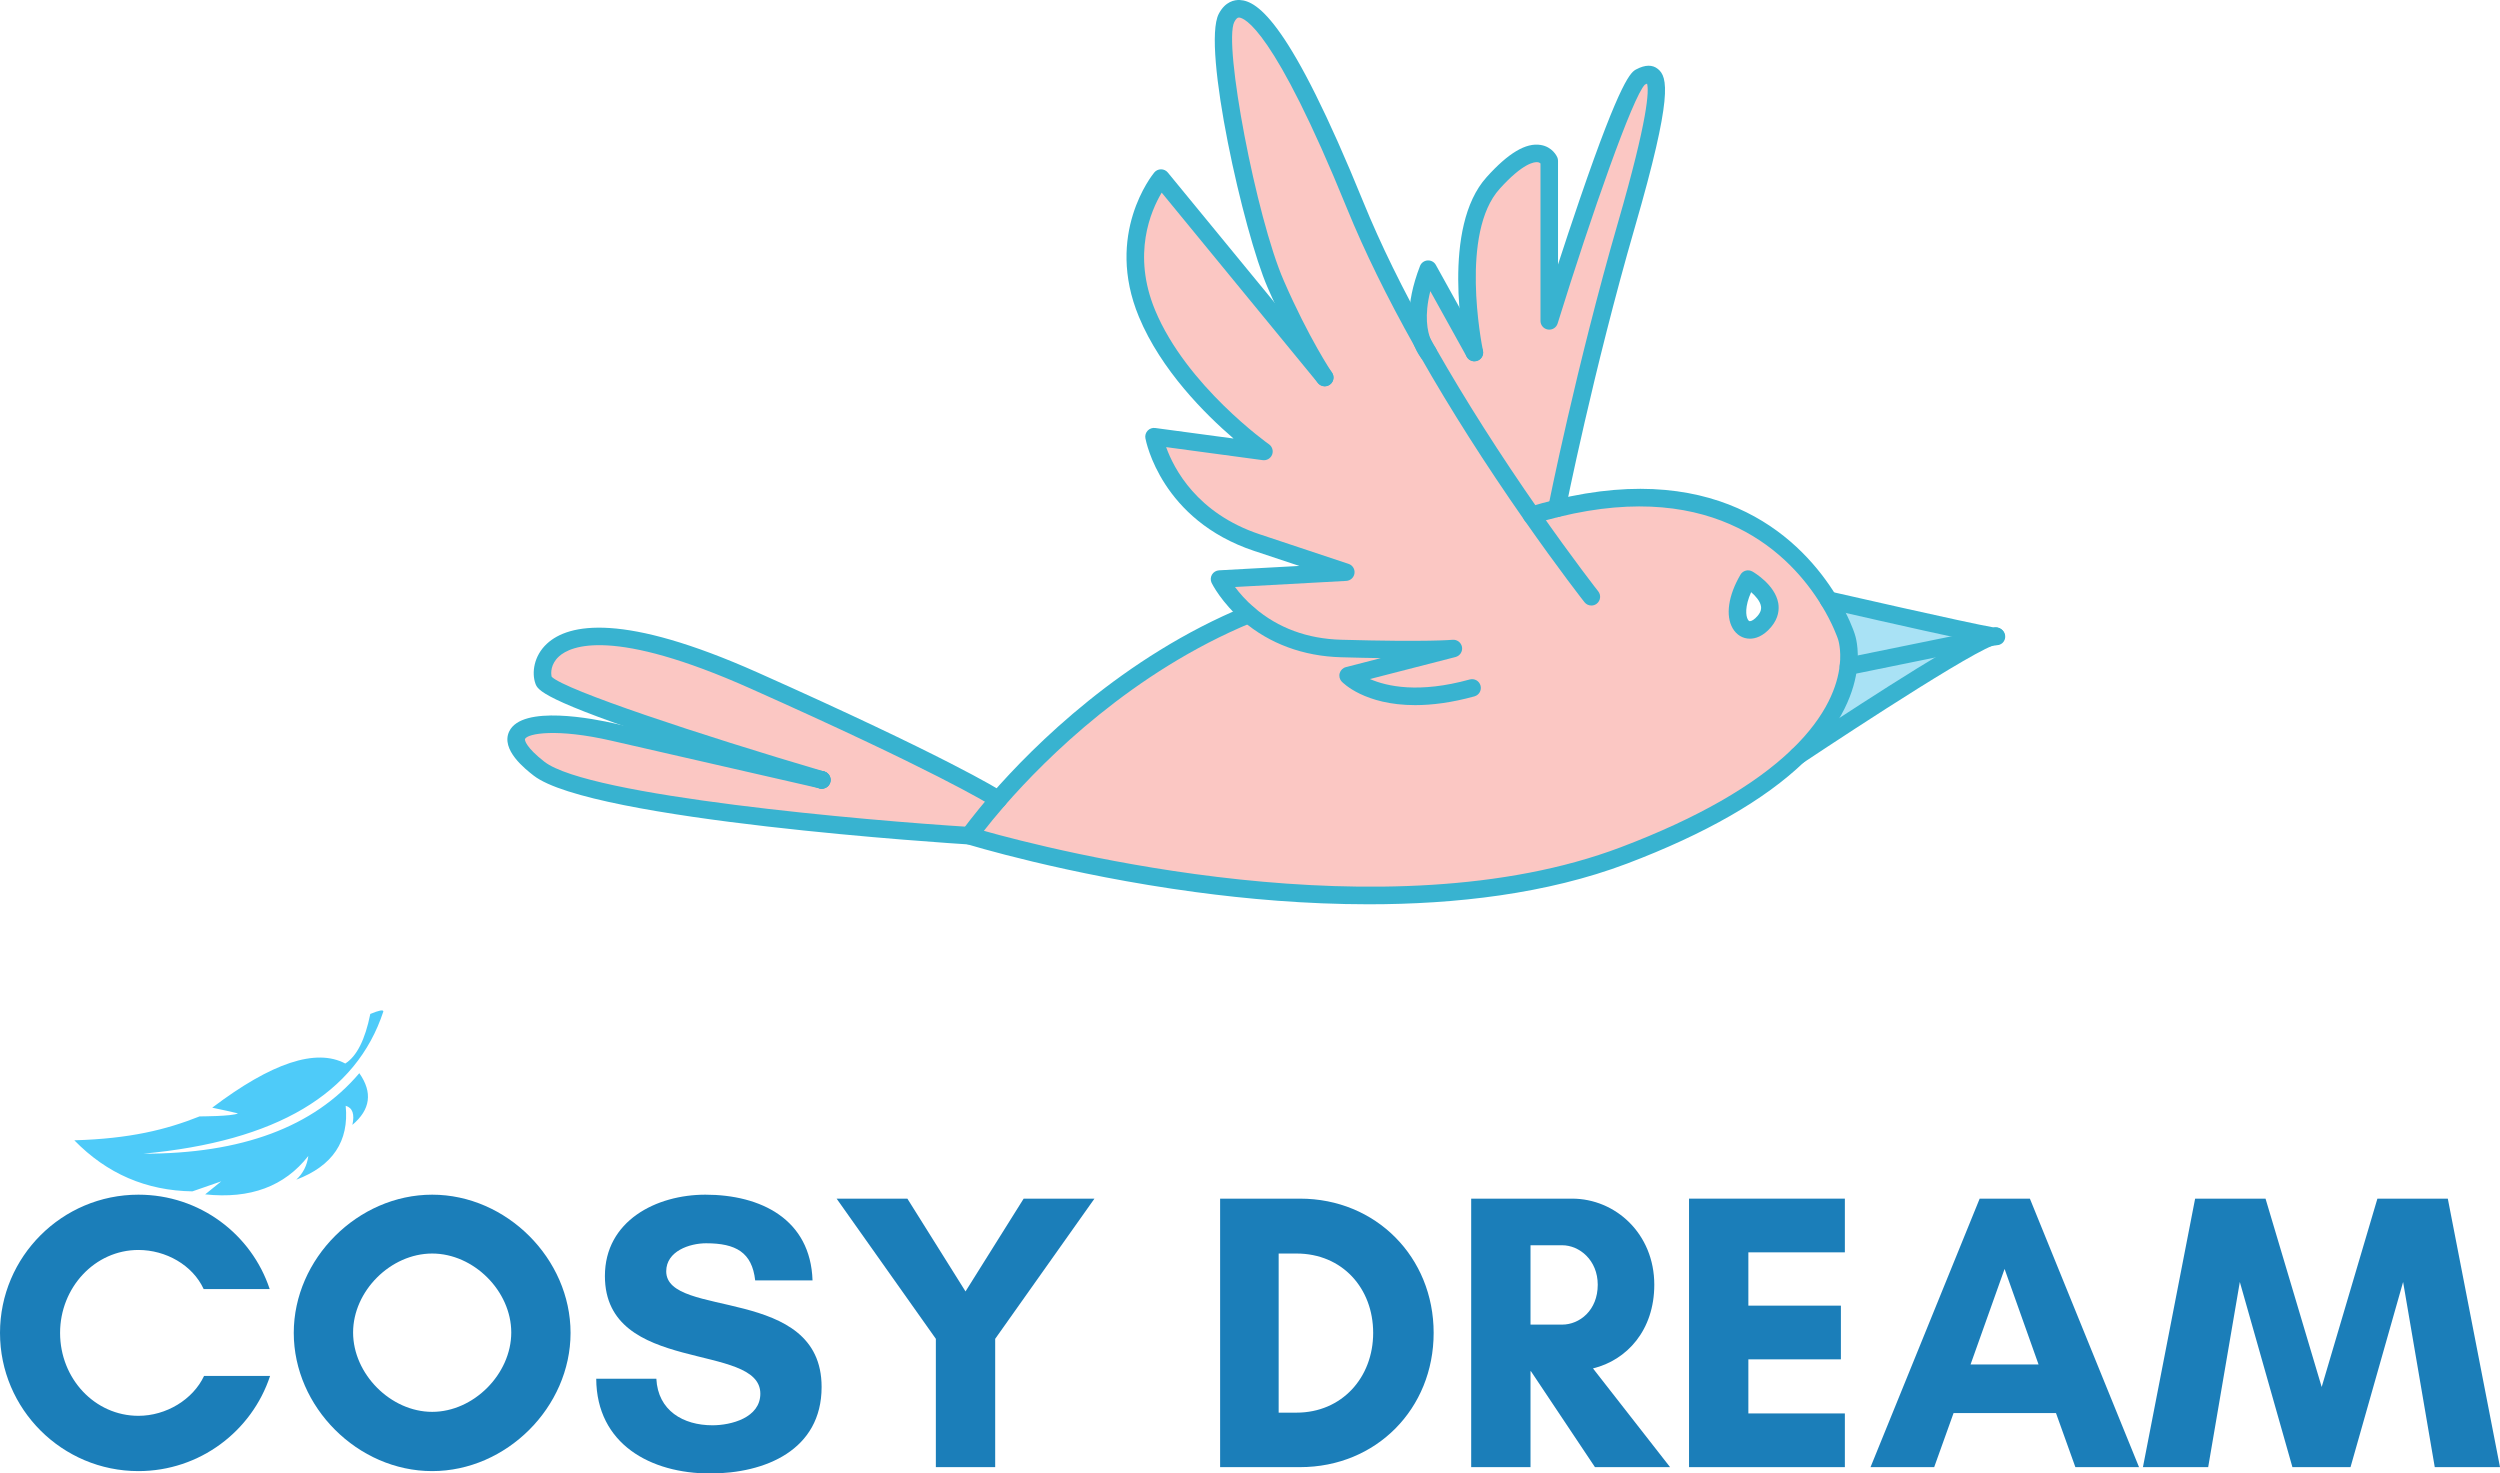<?xml version="1.0" encoding="UTF-8"?> <svg xmlns="http://www.w3.org/2000/svg" width="509" height="300" viewBox="0 0 509 300" fill="none"><g clip-path="url(#clip0_1896_5447)"><path fill-rule="evenodd" clip-rule="evenodd" d="M29.142 234.893C49.216 234.925 63.888 229.443 73.158 218.501C75.912 222.42 75.427 225.927 71.745 229.023C72.229 226.838 71.785 225.556 70.38 225.137C71.099 232.37 67.724 237.377 60.327 240.183C61.708 238.892 62.523 237.28 62.774 235.353C57.945 241.545 50.944 244.149 41.771 243.174C43.951 241.424 45.049 240.521 45.049 240.521C41.157 241.884 39.179 242.561 39.179 242.561C29.796 242.424 21.761 238.973 15.132 232.168C26.412 231.837 33.761 230.031 40.64 227.298C40.64 227.298 47.359 227.298 48.449 226.685C47.221 226.387 45.477 225.992 43.208 225.524C55.312 216.365 64.34 213.381 70.299 216.534C72.625 215.067 74.329 211.712 75.395 206.439C77.155 205.714 78.035 205.528 78.051 205.931C72.552 222.71 56.257 232.386 29.142 234.893Z" fill="#4ECBF9"></path><path d="M375.894 129.526C375.894 129.526 376.766 131.841 376.346 135.654L405.101 129.784C405.4 129.672 405.658 129.591 405.86 129.543C401.241 128.809 372.309 122.181 372.309 122.181C374.893 126.374 375.894 129.526 375.894 129.526Z" fill="#A9E2F5"></path><path d="M366.042 153.885C366.042 153.885 398.002 132.535 405.1 129.785L376.346 135.655C375.853 140.122 373.584 146.645 366.042 153.885Z" fill="#A9E2F5"></path><path d="M359.235 126.519C355.424 131.035 351.031 126.221 355.9 117.9C355.9 117.9 363.038 122.012 359.235 126.519ZM372.308 122.182C366.002 111.909 350.288 95.364 316.979 103.508C315.316 103.911 313.604 104.379 311.844 104.919C305.691 96.098 298.003 84.463 290.776 71.78C290.776 71.78 290.768 71.78 290.752 71.756C290.631 71.627 290.106 70.974 289.613 69.74C284.526 60.678 279.73 51.147 275.902 41.77C260.189 3.149 252.582 -1.866 249.724 3.657C246.865 9.172 254.48 45.785 259.72 57.815C264.791 69.474 269.418 76.433 269.709 76.852L236.392 36.255C236.392 36.255 226.872 47.785 233.533 63.83C240.195 79.875 257.338 91.913 257.338 91.913L234.963 88.906C234.963 88.906 237.813 104.451 255.909 110.474C274.005 116.489 274.005 116.489 274.005 116.489L248.294 117.9C248.294 117.9 250.055 121.52 254.237 125.092C229.738 135.187 211.941 152.837 203.261 162.778C199.393 167.237 197.342 170.148 197.342 170.148C197.342 170.148 276.387 194.724 330.666 174.147C348.35 167.447 359.3 160.376 366.042 153.885C373.584 146.644 375.853 140.121 376.346 135.655C376.766 131.841 375.894 129.527 375.894 129.527C375.894 129.527 374.892 126.374 372.308 122.182Z" fill="#FBC7C3"></path><path d="M334.001 15.687C330.19 17.703 315.429 65.338 315.429 65.338V32.74C315.429 32.74 313.047 27.225 304.003 37.255C295.105 47.116 300.022 70.966 300.184 71.764L290.776 54.808C287.813 62.484 288.629 67.273 289.614 69.74C289.993 70.418 290.373 71.087 290.752 71.756C290.768 71.781 290.776 71.781 290.776 71.781C298.003 84.463 305.691 96.098 311.844 104.919C313.604 104.379 315.316 103.911 316.979 103.508C316.979 103.508 322.575 75.368 331.143 45.786C339.71 16.195 337.805 13.687 334.001 15.687Z" fill="#FBC7C3"></path><path d="M167.344 158.804C167.344 158.804 167.344 158.804 167.327 158.796C167.344 158.804 167.344 158.804 167.344 158.804ZM110.69 138.558C112.079 142.476 164.792 158.046 167.255 158.772C165.535 158.385 139.687 152.474 124.975 149.088C109.737 145.581 98.311 147.588 109.737 156.49C121.163 165.399 197.342 170.148 197.342 170.148C197.342 170.148 199.393 167.238 203.261 162.779C202.97 162.593 193.377 156.328 153.544 138.558C113.064 120.505 109.261 134.551 110.69 138.558Z" fill="#FBC7C3"></path><path d="M299.239 138.34C288.919 141.202 282.403 139.767 278.922 138.251L296.348 133.768C297.252 133.534 297.826 132.639 297.664 131.728C297.495 130.809 296.647 130.172 295.718 130.261C295.67 130.269 290.744 130.744 273.1 130.253C266.196 130.067 260.237 127.874 255.4 123.738C253.64 122.238 252.34 120.714 251.444 119.513L274.102 118.271C274.958 118.223 275.66 117.578 275.773 116.731C275.886 115.876 275.386 115.07 274.57 114.804L256.474 108.781C243.708 104.532 239 95.429 237.426 91.034L257.096 93.687C257.912 93.792 258.695 93.332 259.002 92.567C259.3 91.8 259.034 90.93 258.364 90.454C258.194 90.341 241.568 78.537 235.181 63.153C230.449 51.752 234.325 42.899 236.521 39.222L268.288 77.94C268.328 77.997 268.377 78.053 268.425 78.102C269.111 78.819 270.242 78.843 270.953 78.166C271.599 77.553 271.679 76.578 271.195 75.868C271.162 75.82 271.122 75.771 271.09 75.723L237.765 35.126C237.434 34.715 236.925 34.473 236.392 34.473C235.851 34.473 235.35 34.707 235.011 35.118C234.591 35.626 224.885 47.672 231.886 64.516C236.4 75.392 245.42 84.358 251.153 89.285L235.197 87.14C234.632 87.059 234.058 87.261 233.671 87.672C233.275 88.091 233.097 88.664 233.202 89.228C233.332 89.906 236.465 105.886 255.344 112.167L264.549 115.223L248.197 116.118C247.6 116.159 247.059 116.481 246.752 116.997C246.453 117.513 246.429 118.142 246.687 118.682C246.768 118.843 248.666 122.673 253.075 126.447C258.477 131.059 265.365 133.607 273.004 133.816C276.08 133.905 278.777 133.961 281.135 133.994L274.029 135.824C273.415 135.985 272.939 136.453 272.761 137.058C272.584 137.662 272.745 138.324 273.181 138.775C273.423 139.033 277.881 143.572 288.136 143.564C291.511 143.564 295.508 143.073 300.192 141.782C301.145 141.516 301.702 140.533 301.435 139.581C301.177 138.638 300.192 138.082 299.239 138.34Z" fill="#38B3D0"></path><path d="M291.172 68.862C285.608 58.961 281.03 49.624 277.558 41.093C262.716 4.616 256.103 0.174 252.412 0.004C251.395 -0.044 249.465 0.262 248.133 2.835C244.677 9.503 253.212 47.342 258.081 58.525C263.338 70.595 268.183 77.779 268.231 77.852C268.57 78.36 269.135 78.642 269.709 78.642C270.056 78.634 270.403 78.537 270.71 78.328C271.526 77.779 271.736 76.667 271.186 75.852C271.138 75.788 266.479 68.878 261.359 57.098C255.78 44.302 249.021 8.89 251.306 4.471C251.629 3.859 251.944 3.552 252.251 3.568C253.309 3.617 259.308 5.713 274.247 42.44C277.776 51.099 282.419 60.581 288.055 70.603C288.434 71.289 288.814 71.966 289.21 72.643C289.694 73.498 290.784 73.788 291.64 73.304C292.496 72.813 292.795 71.716 292.302 70.869C291.923 70.2 291.543 69.539 291.172 68.862Z" fill="#38B3D0"></path><path d="M313.313 103.894C305.44 92.614 298.375 81.512 292.327 70.901C291.842 70.046 290.752 69.748 289.896 70.232C289.032 70.723 288.733 71.812 289.226 72.667C295.323 83.374 302.445 94.566 310.382 105.934C317.424 116.013 322.543 122.544 322.6 122.608C322.947 123.052 323.472 123.286 324.005 123.286C324.392 123.286 324.78 123.165 325.103 122.907C325.878 122.294 326.015 121.173 325.401 120.399C325.353 120.343 320.29 113.884 313.313 103.894Z" fill="#38B3D0"></path><path d="M373.834 121.254C367.156 110.377 350.837 93.389 316.559 101.774C314.847 102.185 313.095 102.677 311.327 103.209C310.382 103.5 309.849 104.491 310.14 105.435C310.422 106.378 311.424 106.91 312.368 106.62C314.072 106.104 315.76 105.636 317.407 105.233C349.48 97.388 364.621 113.07 370.79 123.117C373.204 127.043 374.182 130.043 374.198 130.067C374.198 130.091 374.214 130.123 374.222 130.139C374.23 130.164 374.933 132.187 374.569 135.461C374.133 139.42 372.082 145.604 364.807 152.603C357.192 159.932 345.491 166.624 330.028 172.486C282.257 190.595 214.024 173.018 200.321 169.156C201.298 167.898 202.744 166.108 204.609 163.955C212.983 154.352 230.626 136.783 254.827 126.777C255.529 126.535 256.022 125.874 256.022 125.092C256.022 124.108 255.222 123.31 254.237 123.31C254.003 123.31 253.769 123.35 253.559 123.447C228.632 133.719 210.504 151.764 201.912 161.617C198.028 166.084 195.969 169.003 195.88 169.124C195.557 169.591 195.468 170.188 195.654 170.72C195.84 171.26 196.268 171.68 196.809 171.849C197.011 171.913 217.02 178.082 243.409 181.629C253.696 183.016 265.873 184.113 278.648 184.113C296.202 184.113 314.872 182.04 331.296 175.816C347.211 169.785 359.324 162.835 367.286 155.175C375.328 147.434 377.621 140.395 378.122 135.848C378.558 131.905 377.743 129.39 377.581 128.946C377.452 128.543 376.37 125.374 373.834 121.254Z" fill="#38B3D0"></path><path d="M337.546 14.041C336.44 13.138 334.962 13.163 333.169 14.106C332.112 14.662 330.157 15.694 321.598 40.689C320.015 45.309 318.489 49.913 317.213 53.848V32.739C317.213 32.497 317.165 32.255 317.068 32.03C316.971 31.812 316.083 29.901 313.685 29.514C310.689 29.014 307.087 31.159 302.679 36.061C293.449 46.285 297.898 69.506 298.431 72.119C298.447 72.191 298.463 72.256 298.488 72.312C298.714 73.038 299.392 73.57 300.192 73.57C301.177 73.57 301.976 72.772 301.976 71.78C301.976 71.643 301.952 71.49 301.92 71.344C301.605 69.788 297.252 47.398 305.327 38.448C310.132 33.118 312.457 32.949 313.055 33.022C313.337 33.054 313.531 33.175 313.644 33.279V65.338C313.644 66.216 314.29 66.966 315.162 67.095C316.034 67.232 316.874 66.708 317.133 65.862C324.012 43.657 332.515 19.484 334.914 17.218C335.091 17.13 335.228 17.073 335.341 17.025C335.745 18.452 335.592 23.999 329.431 45.285C320.936 74.61 315.283 102.879 315.227 103.161C315.041 104.12 315.663 105.064 316.632 105.249C316.753 105.273 316.866 105.289 316.979 105.289C317.819 105.289 318.562 104.701 318.731 103.854C318.788 103.572 324.408 75.448 332.854 46.277C340.663 19.331 339.532 15.654 337.546 14.041Z" fill="#38B3D0"></path><path d="M292.334 53.937C292.003 53.332 291.341 52.977 290.655 53.026C289.96 53.074 289.355 53.518 289.112 54.163C286.004 62.209 286.763 67.434 287.95 70.393C288.523 71.829 289.145 72.627 289.379 72.901C289.427 72.949 289.468 73.006 289.508 73.046L292.036 70.522C292.036 70.522 292.052 70.538 292.092 70.571C292.084 70.563 292.076 70.555 292.068 70.547C292.06 70.538 291.672 70.087 291.268 69.071C290.639 67.499 289.936 64.33 291.212 59.275L298.617 72.627C298.948 73.215 299.553 73.546 300.183 73.546C300.474 73.546 300.773 73.473 301.047 73.32C301.911 72.844 302.218 71.756 301.742 70.901L292.334 53.937Z" fill="#38B3D0"></path><path d="M204.206 161.271C203.124 160.57 192.497 153.982 154.271 136.929C126.808 124.682 115.778 126.972 111.361 131.052C108.656 133.551 108.244 137.002 109.003 139.155C109.471 140.461 110.174 142.444 138.016 151.556C151.081 155.837 164.243 159.747 166.746 160.481C167.691 160.763 168.684 160.223 168.967 159.28C169.241 158.336 168.708 157.345 167.756 157.063C142.174 149.508 115.115 140.525 112.322 137.792C112.128 137.034 112.103 135.22 113.791 133.664C116.181 131.463 124.765 127.673 152.809 140.187C190.066 156.805 200.806 163.335 202.235 164.239C202.542 164.456 202.906 164.569 203.269 164.569C203.721 164.569 204.181 164.4 204.529 164.045C205.223 163.352 205.223 162.215 204.529 161.521C204.44 161.433 204.311 161.336 204.206 161.271Z" fill="#38B3D0"></path><path d="M167.868 157.094C167.037 156.828 166.116 157.207 165.72 158.013C165.599 158.263 165.535 158.529 165.535 158.795C165.535 159.457 165.906 160.085 166.544 160.4C166.786 160.521 167.077 160.585 167.343 160.585C168.329 160.585 169.136 159.787 169.136 158.803C169.136 157.997 168.595 157.32 167.868 157.094Z" fill="#38B3D0"></path><path d="M167.788 157.07C167.61 157.022 167.432 156.989 167.255 156.989C166.27 156.989 165.47 157.787 165.47 158.771C165.47 159.489 165.89 160.11 166.504 160.392C166.593 160.432 166.681 160.464 166.77 160.489C166.94 160.545 167.15 160.577 167.327 160.577C168.313 160.577 169.112 159.779 169.112 158.795C169.112 157.973 168.547 157.271 167.788 157.07Z" fill="#38B3D0"></path><path d="M197.455 168.366C176.42 167.06 119.855 162.117 110.835 155.086C107.113 152.184 106.782 150.692 106.895 150.45C107.436 149.33 113.347 148.241 124.571 150.829C138.968 154.143 165.042 160.11 166.859 160.513C167.828 160.73 168.781 160.126 168.991 159.166C169.209 158.199 168.603 157.247 167.642 157.038C165.825 156.626 139.768 150.668 125.37 147.354C120.945 146.33 106.297 143.436 103.673 148.918C101.896 152.643 106.976 156.602 108.639 157.9C120.364 167.036 194.095 171.736 197.229 171.93C197.269 171.93 197.309 171.93 197.342 171.93C198.278 171.93 199.062 171.204 199.126 170.261C199.183 169.277 198.44 168.431 197.455 168.366Z" fill="#38B3D0"></path><path d="M407.071 127.89C406.651 127.712 406.239 127.696 405.876 127.737C400.611 126.834 372.995 120.512 372.712 120.448C371.743 120.222 370.79 120.827 370.572 121.786C370.346 122.738 370.952 123.697 371.913 123.915C372.85 124.132 390.598 128.204 400.191 130.236C389.201 136.291 366.18 151.651 365.049 152.409C364.234 152.957 364.016 154.062 364.565 154.876C364.904 155.392 365.469 155.675 366.051 155.675C366.39 155.675 366.737 155.578 367.036 155.368C367.359 155.159 398.907 134.098 405.73 131.446C405.827 131.413 405.908 131.389 405.973 131.365C407.612 131.534 408.072 130.526 408.201 130.075C408.403 129.341 408.137 128.349 407.071 127.89Z" fill="#38B3D0"></path><path d="M405.989 127.785L375.99 133.905C375.021 134.107 374.4 135.042 374.593 136.009C374.771 136.856 375.514 137.437 376.346 137.437C376.459 137.437 376.58 137.429 376.701 137.396L405.448 131.535L406.748 131.268C407.709 131.059 408.322 130.115 408.112 129.148C407.902 128.188 406.958 127.576 405.989 127.785Z" fill="#38B3D0"></path><path d="M357.87 125.366C357.184 126.181 356.587 126.471 356.28 126.471C356.207 126.471 356.054 126.471 355.86 126.132C355.44 125.407 355.214 123.504 356.53 120.561C357.426 121.335 358.355 122.375 358.533 123.415C358.605 123.834 358.613 124.479 357.87 125.366ZM356.788 116.36C355.941 115.868 354.85 116.159 354.358 117.005C351.871 121.254 351.281 125.326 352.767 127.914C353.542 129.261 354.818 130.035 356.28 130.035C357.337 130.035 358.944 129.624 360.6 127.664C362.174 125.794 362.255 123.988 362.053 122.794C361.399 119.11 357.257 116.626 356.788 116.36Z" fill="#38B3D0"></path><path d="M41.545 280.141C39.292 284.963 33.818 288.261 28.181 288.261C19.323 288.261 12.233 280.706 12.233 271.377C12.233 262.129 19.323 254.493 28.181 254.493C33.737 254.493 39.212 257.549 41.465 262.451H54.909C51.203 251.276 40.657 243.237 28.181 243.237C12.637 243.237 0 255.864 0 271.377C0 286.89 12.637 299.516 28.181 299.516C40.657 299.516 51.284 291.397 54.99 280.141H41.545Z" fill="#1B7EB9"></path><path d="M104.093 271.296C104.093 279.738 96.446 287.454 87.991 287.454C79.537 287.454 71.89 279.738 71.89 271.296C71.89 262.854 79.537 255.219 87.991 255.219C96.446 255.219 104.093 262.854 104.093 271.296ZM116.165 271.377C116.165 256.267 103.124 243.237 87.991 243.237C72.851 243.237 59.81 256.267 59.81 271.377C59.81 286.487 72.851 299.516 87.991 299.516C103.124 299.516 116.165 286.487 116.165 271.377Z" fill="#1B7EB9"></path><path d="M145.058 290.188C139.107 290.188 133.955 287.212 133.632 280.706H121.391C121.471 294.05 132.502 300 144.582 300C155.773 300 167.28 295.251 167.28 282.391C167.28 261.572 135.643 268.563 135.643 258.839C135.643 254.735 140.391 253.131 143.774 253.131C149.814 253.131 153.117 254.977 153.755 260.685H165.431C165.027 248.22 154.885 243.237 143.613 243.237C133.632 243.237 123.159 248.543 123.159 259.799C123.159 279.98 154.804 273.143 154.804 283.753C154.804 288.664 148.845 290.188 145.058 290.188Z" fill="#1B7EB9"></path><path d="M190.539 298.71H202.619V272.586L222.83 244.043H208.417L196.579 262.934L184.741 244.043H170.335L190.539 272.586V298.71Z" fill="#1B7EB9"></path><path d="M260.335 287.615V255.218H263.96C273.295 255.218 279.577 262.289 279.577 271.376C279.577 280.463 273.214 287.615 263.96 287.615H260.335ZM248.416 244.043V298.71H264.679C280.223 298.71 291.891 286.809 291.891 271.376C291.891 255.944 280.142 244.043 264.679 244.043H248.416Z" fill="#1B7EB9"></path><path d="M311.613 279.173H311.693L324.734 298.71H340.028L324.331 278.609C331.259 276.924 336.814 270.812 336.814 261.572C336.814 251.195 328.917 244.043 320.067 244.043H299.533V298.71H311.613V279.173ZM318.048 253.533C321.593 253.533 325.3 256.581 325.3 261.572C325.3 266.797 321.593 269.691 318.048 269.691H311.613V253.533H318.048Z" fill="#1B7EB9"></path><path d="M375.613 287.776H355.967V276.762H374.806V265.829H355.967V254.976H375.613V244.043H343.887V298.71H375.613V287.776Z" fill="#1B7EB9"></path><path d="M415.052 277.81H401.204L408.132 258.355L415.052 277.81ZM435.506 298.71L413.284 244.043H403.061L380.839 298.71H393.799L397.748 287.696H418.597L422.546 298.71H435.506Z" fill="#1B7EB9"></path><path d="M509 298.71L498.373 244.043H484.04L472.695 282.39L461.261 244.043H446.928L436.302 298.71H449.585L456.029 261.007L466.736 298.71H478.566L489.273 261.007L495.717 298.71H509Z" fill="#1B7EB9"></path></g><defs><clipPath id="clip0_1896_5447"><rect width="509" height="300" fill="white"></rect></clipPath></defs></svg> 